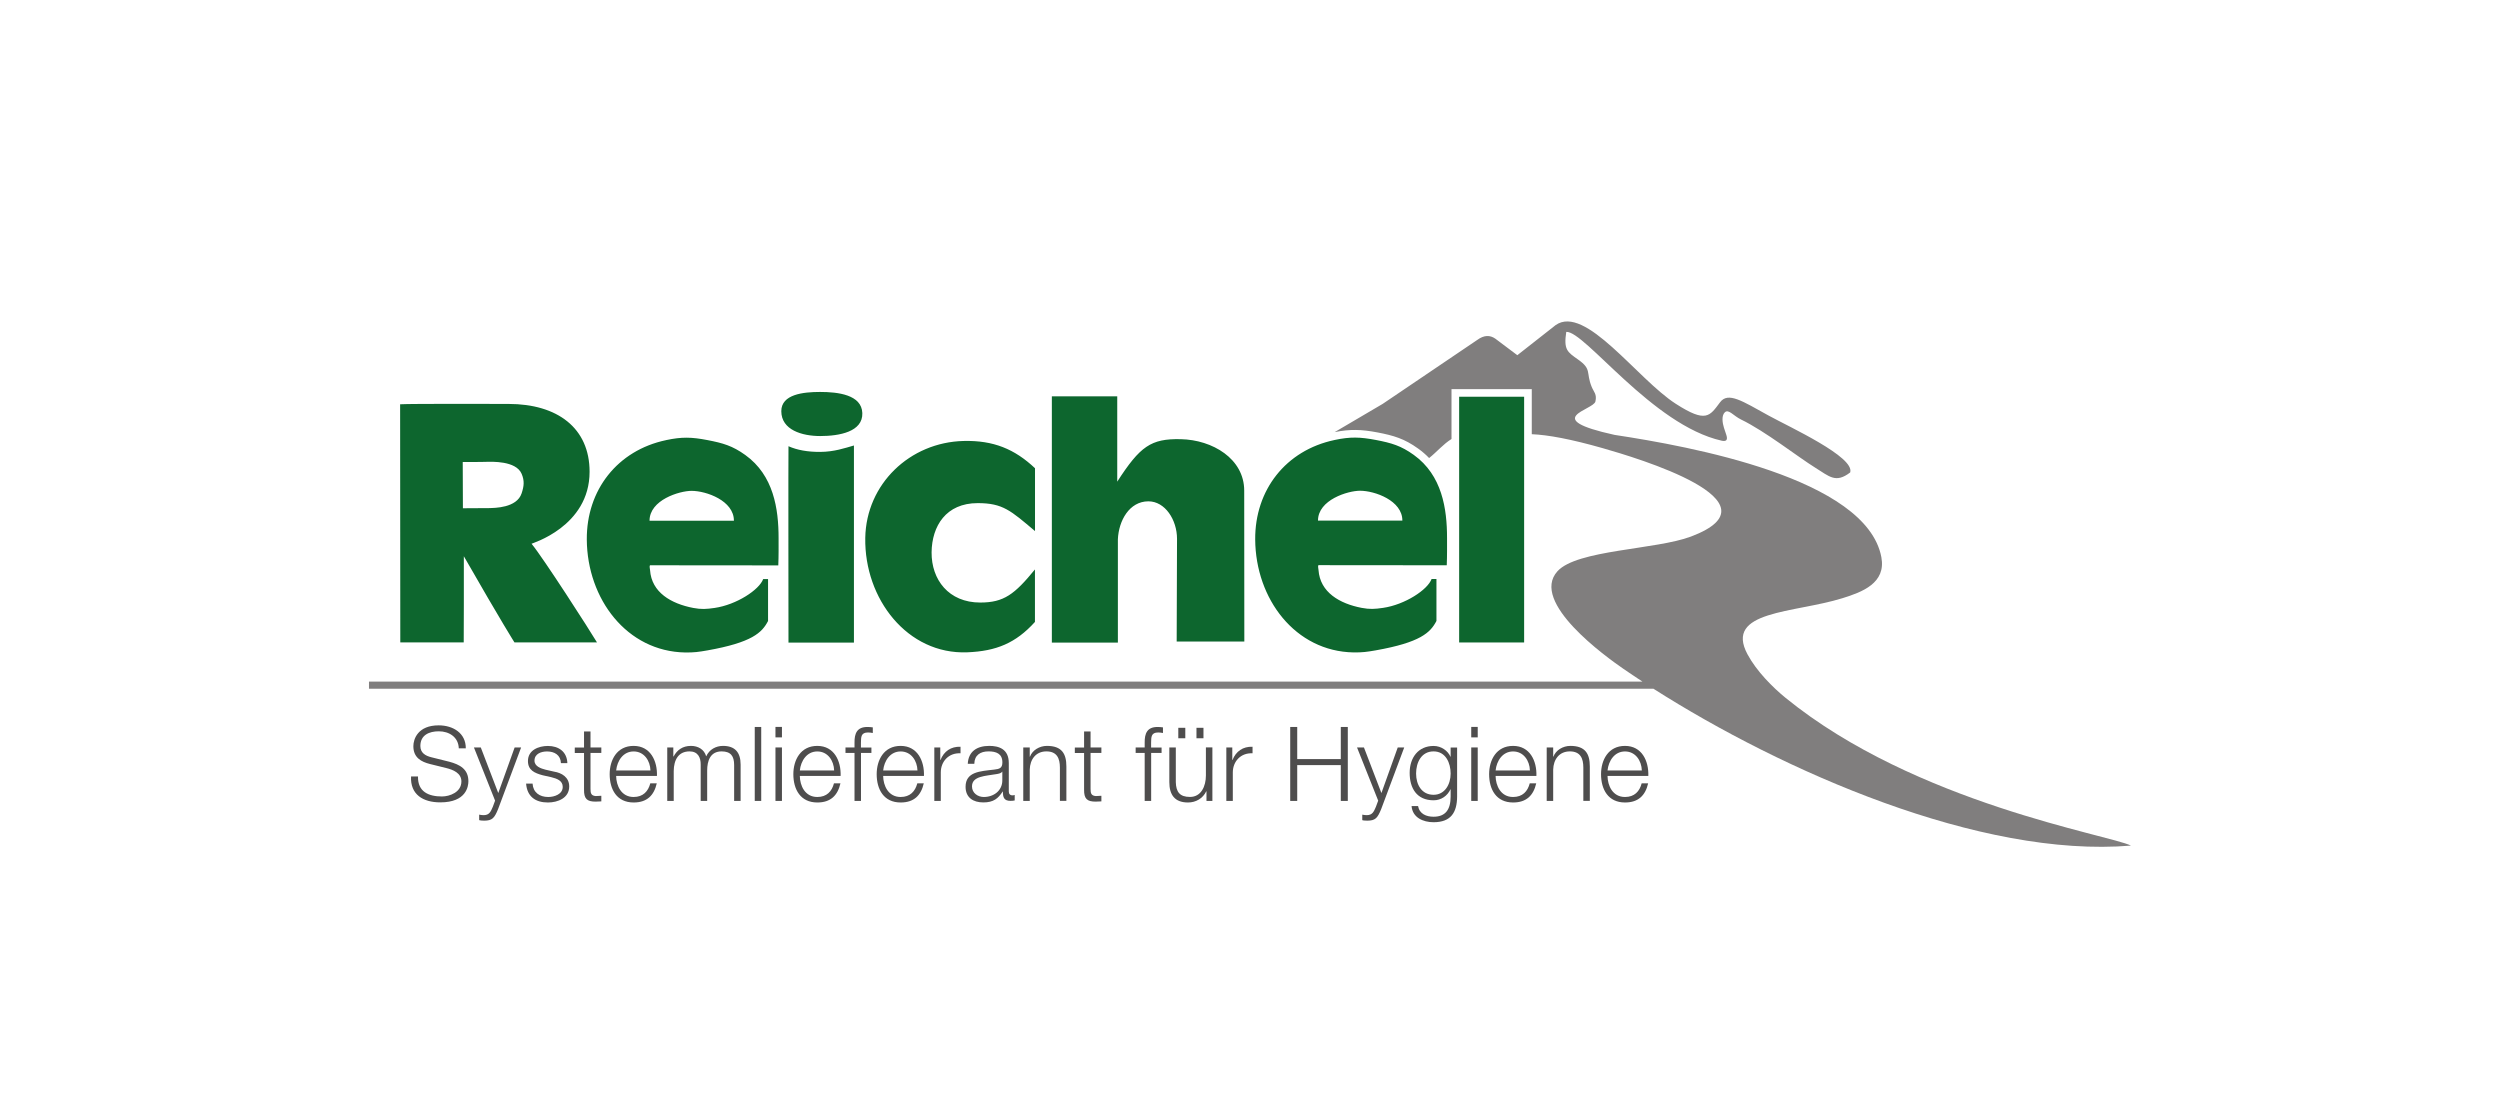 <?xml version="1.0" encoding="UTF-8"?><svg xmlns="http://www.w3.org/2000/svg" xmlns:xlink="http://www.w3.org/1999/xlink" viewBox="0 0 432 190"><defs><style>.cls-1{fill:#807e7e;}.cls-1,.cls-2{fill-rule:evenodd;}.cls-3{fill:#4e4d4d;}.cls-2{fill:#0d662e;}.cls-4{clip-path:url(#clippath);}.cls-5{fill:none;}</style><clipPath id="clippath"><rect class="cls-5" x="63.76" y="55.55" width="304.47" height="90.78"/></clipPath></defs><g id="Logos"><g class="cls-4"><path class="cls-1" d="m262.21,61.39l-3.82-2.87c-.92-.64-1.95-.64-3.12.22l-16.34,11.05-8.3,4.88c2.69-.54,4.64-.47,7.38.05,2.83.54,4.67,1.09,7.04,2.79.71.51,1.34,1.05,1.9,1.64,1.35-1.07,2.4-2.37,3.87-3.29v-8.62h13.87v7.79c2.83.12,6.73.84,12.25,2.41,5.85,1.67,31.34,9.22,15.25,15.28-6.05,2.28-19.69,2.27-23.06,5.99-4.84,5.34,8.48,14.85,11.32,16.81,1.08.75,2.21,1.5,3.36,2.26H63.76v1.23h221.95c22.34,14.23,56.46,29.29,82.52,27.11-3.65-1.85-37.23-7.25-59.68-25.53-2.2-1.79-5-4.58-6.58-7.52-4.08-7.6,8.05-7.1,16.4-9.7,3.42-1.06,7.57-2.61,6.73-7.09-2.58-13.67-33.24-19.18-46.1-21.13-12.93-2.84-3.63-4.27-3.31-5.78.28-1.28-.27-1.6-.65-2.53-1.02-2.5.07-3.01-2.33-4.7-1.88-1.33-2.53-1.69-2.06-4.79,3.17-.22,14.86,16.1,26.85,18.8.7.16,1.12-.03.82-.96-.14-.43-.29-.85-.42-1.27-.25-.79-.47-2.1.16-2.68.65-.6,1.49.62,2.79,1.25,4.17,2.01,9.84,6.48,12.83,8.33,2.44,1.51,3.52,2.74,6.03.82.87-2.66-10.49-7.85-14.07-9.82-4.56-2.51-7.02-4.17-8.41-2.31-1.8,2.39-2.39,3.65-7.66.26-6.68-4.29-15.63-17.22-20.76-13.59l-6.62,5.2h0Z"/></g><path class="cls-3" d="m72.23,134.19c-.05,2.63,1.83,3.44,4.14,3.44,1.33,0,3.36-.73,3.36-2.6,0-1.45-1.44-2.02-2.61-2.31l-2.83-.7c-1.49-.38-2.86-1.09-2.86-3.08,0-1.25.8-3.6,4.37-3.6,2.51,0,4.71,1.36,4.69,3.97h-1.21c-.07-1.95-1.67-2.94-3.46-2.94-1.65,0-3.18.64-3.18,2.54,0,1.2.89,1.7,1.92,1.95l3.09.77c1.79.48,3.29,1.27,3.29,3.37,0,.88-.36,3.65-4.85,3.65-3,0-5.21-1.36-5.06-4.48h1.21Z"/><path class="cls-3" d="m81.89,129.16h1.19l3.02,7.88,2.83-7.88h1.12l-3.98,10.65c-.64,1.56-1.01,2-2.42,2-.44-.02-.67-.02-.85-.09v-.95c.27.05.52.09.76.09.99,0,1.23-.59,1.6-1.45l.39-1.06-3.66-9.2h0Z"/><path class="cls-3" d="m96.93,131.87c-.05-1.4-1.12-2.02-2.4-2.02-.99,0-2.17.39-2.17,1.59,0,1,1.14,1.36,1.9,1.56l1.49.34c1.28.2,2.61.95,2.61,2.56,0,2-1.97,2.77-3.68,2.77-2.13,0-3.59-1-3.77-3.26h1.12c.09,1.52,1.21,2.31,2.7,2.31,1.05,0,2.51-.47,2.51-1.75,0-1.07-.99-1.43-2.01-1.68l-1.44-.32c-1.46-.39-2.56-.9-2.56-2.47,0-1.88,1.83-2.6,3.45-2.6,1.83,0,3.29.97,3.36,2.97h-1.12Z"/><path class="cls-3" d="m102.04,129.16h1.87v.95h-1.87v6.23c0,.73.11,1.16.91,1.22.32,0,.64-.02.96-.05v.97c-.34,0-.66.04-1,.04-1.49,0-2.01-.5-1.99-2.08v-6.32h-1.6v-.95h1.6v-2.77h1.12v2.77h0Z"/><path class="cls-3" d="m112.4,133.14c-.05-1.7-1.1-3.29-2.91-3.29s-2.84,1.61-3.02,3.29h5.93Zm-5.93.95c.02,1.65.87,3.63,3.02,3.63,1.63,0,2.52-.97,2.88-2.36h1.12c-.48,2.09-1.69,3.31-4,3.31-2.91,0-4.14-2.26-4.14-4.89,0-2.43,1.23-4.89,4.14-4.89s4.12,2.6,4.03,5.19h-7.05Z"/><path class="cls-3" d="m115.32,129.16h1.03v1.56h.05c.59-1.11,1.55-1.83,3-1.83,1.21,0,2.29.59,2.63,1.81.55-1.22,1.71-1.81,2.91-1.81,2.01,0,3.04,1.06,3.04,3.24v6.27h-1.12v-6.21c0-1.52-.57-2.35-2.17-2.35-1.94,0-2.49,1.61-2.49,3.33v5.23h-1.12v-6.27c.02-1.25-.5-2.29-1.92-2.29-1.94,0-2.72,1.47-2.74,3.4v5.16h-1.12v-9.24h0Z"/><polygon class="cls-3" points="130.42 125.62 131.54 125.62 131.54 138.4 130.42 138.4 130.42 125.62 130.42 125.62"/><path class="cls-3" d="m134,129.16h1.12v9.24h-1.12v-9.24h0Zm0-3.55h1.12v1.81h-1.12v-1.81h0Z"/><path class="cls-3" d="m144.14,133.14c-.05-1.7-1.1-3.29-2.91-3.29s-2.84,1.61-3.02,3.29h5.93Zm-5.93.95c.02,1.65.87,3.63,3.02,3.63,1.63,0,2.52-.97,2.88-2.36h1.12c-.48,2.09-1.69,3.31-4,3.31-2.91,0-4.14-2.26-4.14-4.89,0-2.43,1.23-4.89,4.14-4.89s4.12,2.6,4.03,5.19h-7.05Z"/><path class="cls-3" d="m150.59,130.11h-1.81v8.29h-1.12v-8.29h-1.56v-.95h1.56v-.84c-.02-1.59.43-2.7,2.22-2.7.32,0,.59.02.94.07v.97c-.3-.05-.55-.09-.82-.09-1.24,0-1.21.79-1.23,1.79v.81h1.81v.95h0Z"/><path class="cls-3" d="m158.54,133.14c-.05-1.7-1.1-3.29-2.91-3.29s-2.84,1.61-3.02,3.29h5.93Zm-5.93.95c.02,1.65.87,3.63,3.02,3.63,1.63,0,2.52-.97,2.88-2.36h1.12c-.48,2.09-1.69,3.31-4,3.31-2.91,0-4.14-2.26-4.14-4.89,0-2.43,1.23-4.89,4.14-4.89s4.12,2.6,4.03,5.19h-7.05Z"/><path class="cls-3" d="m161.45,129.16h1.03v2.17h.04c.57-1.49,1.81-2.36,3.46-2.29v1.13c-2.03-.11-3.41,1.4-3.41,3.31v4.92h-1.12v-9.24h0Z"/><path class="cls-3" d="m173.2,133.35h-.04c-.14.27-.64.36-.94.41-1.9.34-4.26.32-4.26,2.13,0,1.13.99,1.83,2.04,1.83,1.71,0,3.22-1.09,3.2-2.9v-1.47h0Zm-5.97-1.36c.11-2.17,1.62-3.1,3.71-3.1,1.62,0,3.38.5,3.38,2.97v4.9c0,.43.21.68.66.68.12,0,.27-.04.36-.07v.95c-.25.05-.43.07-.73.07-1.14,0-1.31-.64-1.31-1.61h-.04c-.78,1.2-1.58,1.88-3.34,1.88s-3.07-.84-3.07-2.7c0-2.6,2.51-2.69,4.92-2.97.92-.11,1.44-.23,1.44-1.25,0-1.52-1.08-1.9-2.4-1.9-1.39,0-2.42.64-2.45,2.15h-1.12Z"/><path class="cls-3" d="m176.82,129.16h1.12v1.59h.04c.41-1.11,1.63-1.86,2.93-1.86,2.58,0,3.36,1.36,3.36,3.56v5.94h-1.12v-5.76c0-1.59-.52-2.79-2.33-2.79s-2.84,1.36-2.88,3.17v5.39h-1.12v-9.24h0Z"/><path class="cls-3" d="m188.45,129.16h1.87v.95h-1.87v6.23c0,.73.11,1.16.91,1.22.32,0,.64-.02.96-.05v.97c-.34,0-.66.04-1,.04-1.49,0-2.01-.5-1.99-2.08v-6.32h-1.6v-.95h1.6v-2.77h1.12v2.77h0Z"/><path class="cls-3" d="m200.73,130.11h-1.81v8.29h-1.12v-8.29h-1.56v-.95h1.56v-.84c-.02-1.59.43-2.7,2.22-2.7.32,0,.59.02.94.07v.97c-.3-.05-.55-.09-.82-.09-1.24,0-1.21.79-1.23,1.79v.81h1.81v.95h0Z"/><path class="cls-3" d="m206.75,127.57v-1.81h1.21v1.81h-1.21Zm-3.14,0v-1.81h1.21v1.81h-1.21Zm5.9,10.83h-1.03v-1.66h-.04c-.59,1.23-1.79,1.93-3.16,1.93-2.31,0-3.22-1.36-3.22-3.51v-6h1.12v6.01c.05,1.67.67,2.54,2.45,2.54,1.92,0,2.75-1.83,2.75-3.71v-4.85h1.12v9.24h0Z"/><path class="cls-3" d="m211.91,129.16h1.03v2.17h.04c.57-1.49,1.81-2.36,3.46-2.29v1.13c-2.03-.11-3.41,1.4-3.41,3.31v4.92h-1.12v-9.24h0Z"/><polygon class="cls-3" points="222.95 125.62 224.16 125.62 224.16 131.17 231.69 131.17 231.69 125.62 232.9 125.62 232.9 138.4 231.69 138.4 231.69 132.21 224.16 132.21 224.16 138.4 222.95 138.4 222.95 125.62 222.95 125.62"/><path class="cls-3" d="m234.5,129.16h1.19l3.02,7.88,2.82-7.88h1.12l-3.98,10.65c-.64,1.56-1.01,2-2.42,2-.44-.02-.68-.02-.85-.09v-.95c.27.05.52.09.76.09.99,0,1.23-.59,1.6-1.45l.39-1.06-3.66-9.2h0Z"/><path class="cls-3" d="m250.67,133.67c0-1.81-.84-3.83-2.95-3.83s-3.02,1.92-3.02,3.83.96,3.67,3.02,3.67c1.94,0,2.95-1.79,2.95-3.67h0Zm1.12,3.97c-.02,2.76-1.07,4.44-4.07,4.44-1.83,0-3.64-.82-3.8-2.79h1.12c.25,1.36,1.44,1.84,2.68,1.84,2.06,0,2.95-1.23,2.95-3.49v-1.25h-.03c-.52,1.13-1.6,1.9-2.91,1.9-2.93,0-4.14-2.11-4.14-4.74s1.49-4.65,4.14-4.65c1.33,0,2.47.84,2.91,1.86h.03v-1.59h1.12v8.49h0Z"/><path class="cls-3" d="m254.23,129.16h1.12v9.24h-1.12v-9.24h0Zm0-3.55h1.12v1.81h-1.12v-1.81h0Z"/><path class="cls-3" d="m264.37,133.14c-.05-1.7-1.1-3.29-2.91-3.29s-2.84,1.61-3.02,3.29h5.93Zm-5.93.95c.02,1.65.87,3.63,3.02,3.63,1.64,0,2.52-.97,2.88-2.36h1.12c-.48,2.09-1.69,3.31-4,3.31-2.91,0-4.14-2.26-4.14-4.89,0-2.43,1.23-4.89,4.14-4.89s4.12,2.6,4.03,5.19h-7.05Z"/><path class="cls-3" d="m267.27,129.16h1.12v1.59h.04c.41-1.11,1.63-1.86,2.93-1.86,2.58,0,3.36,1.36,3.36,3.56v5.94h-1.12v-5.76c0-1.59-.52-2.79-2.33-2.79s-2.84,1.36-2.88,3.17v5.39h-1.12v-9.24h0Z"/><path class="cls-3" d="m283.71,133.14c-.05-1.7-1.1-3.29-2.91-3.29s-2.84,1.61-3.02,3.29h5.93Zm-5.93.95c.02,1.65.87,3.63,3.02,3.63,1.64,0,2.52-.97,2.88-2.36h1.12c-.48,2.09-1.69,3.31-4,3.31-2.91,0-4.14-2.26-4.14-4.89,0-2.43,1.23-4.89,4.14-4.89s4.12,2.6,4.03,5.19h-7.05Z"/><path class="cls-2" d="m252.14,68.56h11.23v42.46h-11.23v-42.46h0Zm-168.09,11.24c.83,0,5.11-.23,6.09,2.08.51,1.21.41,2.11,0,3.36-.84,2.56-4.71,2.53-5.64,2.56-5.55.03-4.51.03-4.51.03l-.03-8c1.35.03,3.65-.02,4.1-.02h0Zm3.82-10c8.45,0,14.01,4.16,14.01,11.72,0,9.51-10.07,12.39-10.03,12.44,1.96,2.35,10.1,15.01,11.31,17.05h-14.26s-2.12-3.32-8.75-14.89c.03,2.03-.02,14.89-.02,14.89h-10.96l-.03-41.15c1.72-.12,18.71-.06,18.71-.06h0Zm31.63,15.02c2.55,0,7.33,1.7,7.32,5.16h-14.58c0-3.59,5.16-5.16,7.27-5.16h0Zm-4.39-8.77c2.73-.58,4.41-.53,7.15,0,2.69.52,4.3.98,6.52,2.57,4.91,3.52,5.76,9.31,5.76,14.37,0,1.25.02,3.09-.05,4.71l-22.16-.02c-.15.17-.02.52,0,.84.26,3.86,3.66,5.8,7.45,6.53,1.42.27,2.28.21,3.72,0,3.76-.55,7.7-3.12,8.38-4.99h.84v7.25c-1.05,2.03-2.79,3.71-10.48,5.08-1.48.26-2.33.38-3.83.36-10.09-.17-16.94-9.24-17.01-19.51-.06-8.57,5.3-15.41,13.69-17.18h0Zm26.62-8.32c3.04,0,7.17.47,7.28,3.65.11,3.23-3.97,3.97-7.28,3.97-3.11,0-6.72-1.04-6.72-4.3,0-2.92,3.8-3.32,6.72-3.32h0Zm-5.48,9.38c1.52.67,3.32.99,5.48.98,2.4-.01,4.26-.66,5.83-1.11v34.06h-11.31s-.04-33.49,0-33.93h0Zm30.28-.91c5.14-.12,8.79,1.39,12.32,4.71v10.86c-4.19-3.53-5.54-4.83-9.9-4.83-5.48,0-7.92,3.96-7.97,8.5-.04,4.71,2.93,8.68,8.41,8.68,4.09,0,5.93-1.42,9.45-5.72v9.07c-3.32,3.67-6.7,5.05-11.69,5.25-10.33.41-17.81-9.22-17.63-19.78.16-9.3,7.7-16.52,17.01-16.74h0Zm15.23-7.71h11.3v14.74c3.95-6.12,5.82-7.45,10.96-7.34,5.51.11,10.98,3.39,10.98,8.89l.02,26.08h-11.69l.06-17.75c0-3.27-2.06-6.49-4.96-6.48-3.28.01-5.12,3.34-5.26,6.56v17.85h-11.41v-42.55h0Zm53.25,16.31c2.55,0,7.33,1.7,7.32,5.16h-14.58c0-3.59,5.16-5.16,7.27-5.16h0Zm-4.39-8.77c2.73-.58,4.41-.52,7.15,0,2.69.52,4.3.98,6.52,2.57,4.91,3.52,5.76,9.31,5.76,14.37,0,1.25.02,3.09-.05,4.71l-22.16-.02c-.15.17-.02.52,0,.85.27,3.85,3.66,5.8,7.45,6.53,1.42.27,2.28.21,3.71,0,3.77-.55,7.7-3.12,8.38-4.99h.84v7.25c-1.05,2.03-2.79,3.71-10.48,5.08-1.48.26-2.33.38-3.83.36-10.09-.17-16.94-9.23-17.01-19.51-.06-8.57,5.3-15.41,13.69-17.19h0Z"/></g><g id="Rahmen"><rect class="cls-5" y="-.66" width="432" height="191.33"/></g></svg>